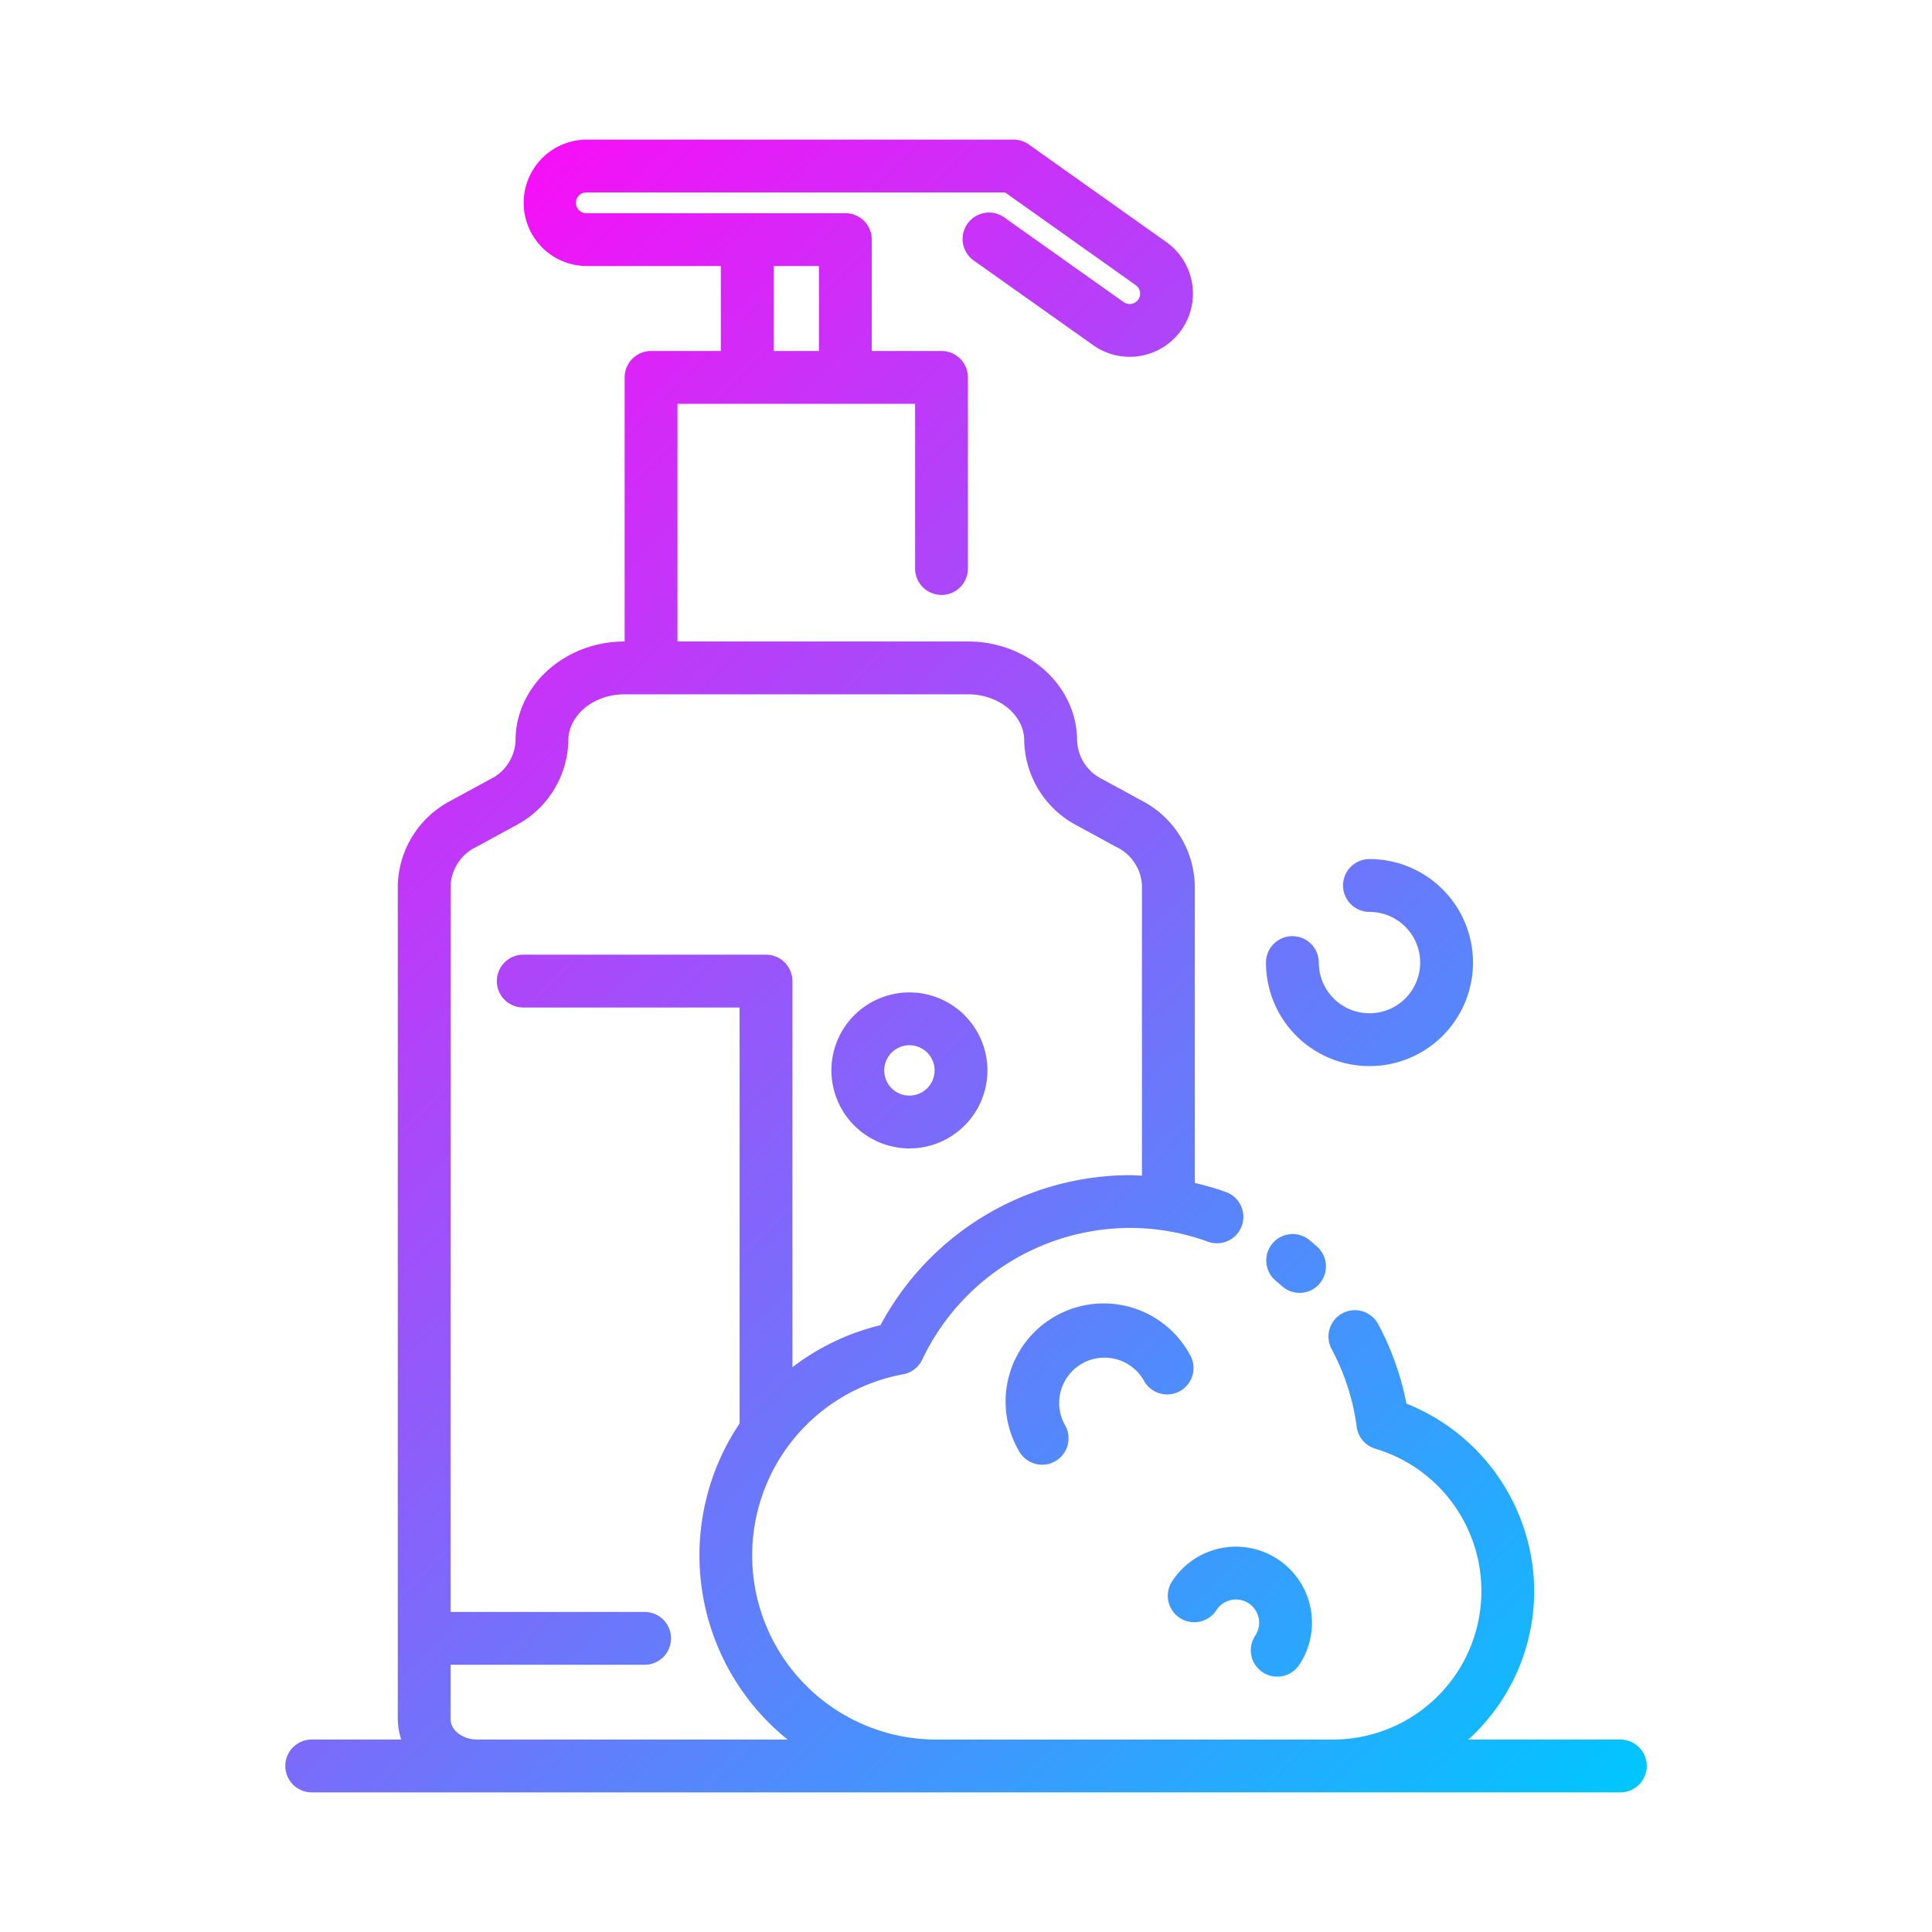 <svg xmlns="http://www.w3.org/2000/svg" viewBox="0 0 128 128" id="Soap"><defs><linearGradient id="a" x1="104.035" x2="13.792" y1="122.788" y2="32.545" gradientUnits="userSpaceOnUse"><stop offset="0" stop-color="#00c6ff" class="stopColor76e1f7 svgShape"></stop><stop offset="1" stop-color="#f610f7" class="stopColorc2e921 svgShape"></stop></linearGradient></defs><path fill="url(#a)" d="M107.348,115.25H97.28a13.294,13.294,0,0,0,4.365-9.841,13.432,13.432,0,0,0-8.466-12.416,18.569,18.569,0,0,0-1.854-5.233,1.75,1.75,0,1,0-3.088,1.646,15.111,15.111,0,0,1,1.649,5.129,1.749,1.749,0,0,0,1.234,1.446A9.84,9.84,0,0,1,88.3,115.25H62.043a12.2,12.2,0,0,1-2.209-24.2,1.751,1.751,0,0,0,1.267-.973,15.27,15.27,0,0,1,13.735-8.724,15.114,15.114,0,0,1,5.19.911,1.75,1.75,0,1,0,1.2-3.289,18.512,18.512,0,0,0-2.066-.6V58.682a6.5,6.5,0,0,0-3.506-5.632l-2.613-1.424a2.971,2.971,0,0,1-1.681-2.559c0-3.622-3.243-6.568-7.23-6.568H44.884V26.755H60.628V37.667a1.75,1.75,0,0,0,3.5,0V25.005a1.75,1.75,0,0,0-1.75-1.75H57.756v-7.38a1.75,1.75,0,0,0-1.75-1.75H38.818a.688.688,0,0,1,0-1.375H66.592l8.653,6.143a.688.688,0,0,1,.161.962.692.692,0,0,1-.958.161l-7.854-5.568A1.75,1.75,0,1,0,64.57,17.3l7.854,5.568a4.188,4.188,0,0,0,4.846-6.833L68.162,9.573a1.749,1.749,0,0,0-1.013-.323H38.818a4.188,4.188,0,0,0,0,8.375h8.938v5.63H43.134a1.75,1.75,0,0,0-1.75,1.75V42.5c-3.986,0-7.229,2.947-7.229,6.568a2.971,2.971,0,0,1-1.68,2.559L29.861,53.05a6.5,6.5,0,0,0-3.506,5.632v55.234a4.416,4.416,0,0,0,.229,1.333H20.652a1.75,1.75,0,0,0,0,3.5h86.7a1.75,1.75,0,0,0,0-3.5ZM51.256,17.625h3v5.63h-3ZM31.613,115.25c-.953,0-1.758-.611-1.758-1.333v-3.622H42.709a1.75,1.75,0,0,0,0-3.5H29.855V58.682a2.971,2.971,0,0,1,1.68-2.559L34.148,54.7a6.5,6.5,0,0,0,3.506-5.632c0-1.691,1.674-3.068,3.731-3.068H64.127c2.057,0,3.73,1.376,3.73,3.068A6.5,6.5,0,0,0,71.363,54.7l2.613,1.424a2.969,2.969,0,0,1,1.681,2.558v19.21c-.274-.012-.546-.035-.821-.035a18.791,18.791,0,0,0-16.5,9.939A15.626,15.626,0,0,0,52.5,90.581V65a1.75,1.75,0,0,0-1.75-1.75H34.667a1.75,1.75,0,0,0,0,3.5H49V94.307a15.676,15.676,0,0,0,3.181,20.943ZM60.251,76.086a5.168,5.168,0,1,0-5.168-5.168A5.174,5.174,0,0,0,60.251,76.086Zm0-6.836a1.668,1.668,0,1,1-1.668,1.668A1.671,1.671,0,0,1,60.251,69.25Zm23.623-5.476a1.75,1.75,0,0,1,3.5,0,3.358,3.358,0,1,0,3.357-3.358,1.75,1.75,0,0,1,0-3.5,6.858,6.858,0,1,1-6.857,6.858Zm3.53,21.3a1.75,1.75,0,0,1-2.472.133c-.142-.127-.287-.251-.433-.373a1.75,1.75,0,0,1,2.242-2.687c.179.149.355.3.528.456A1.75,1.75,0,0,1,87.4,85.072Zm-17.12,7.067a2.978,2.978,0,0,0,.278,2.279,1.75,1.75,0,1,1-3.047,1.722,6.5,6.5,0,1,1,11.317-6.394,1.75,1.75,0,1,1-3.047,1.721,3,3,0,0,0-5.5.672ZM83.17,108.353a1.54,1.54,0,0,0-.443-2.13,1.539,1.539,0,0,0-2.131.443,1.75,1.75,0,1,1-2.926-1.92,5.038,5.038,0,1,1,8.426,5.527,1.75,1.75,0,1,1-2.926-1.92Z"></path></svg>